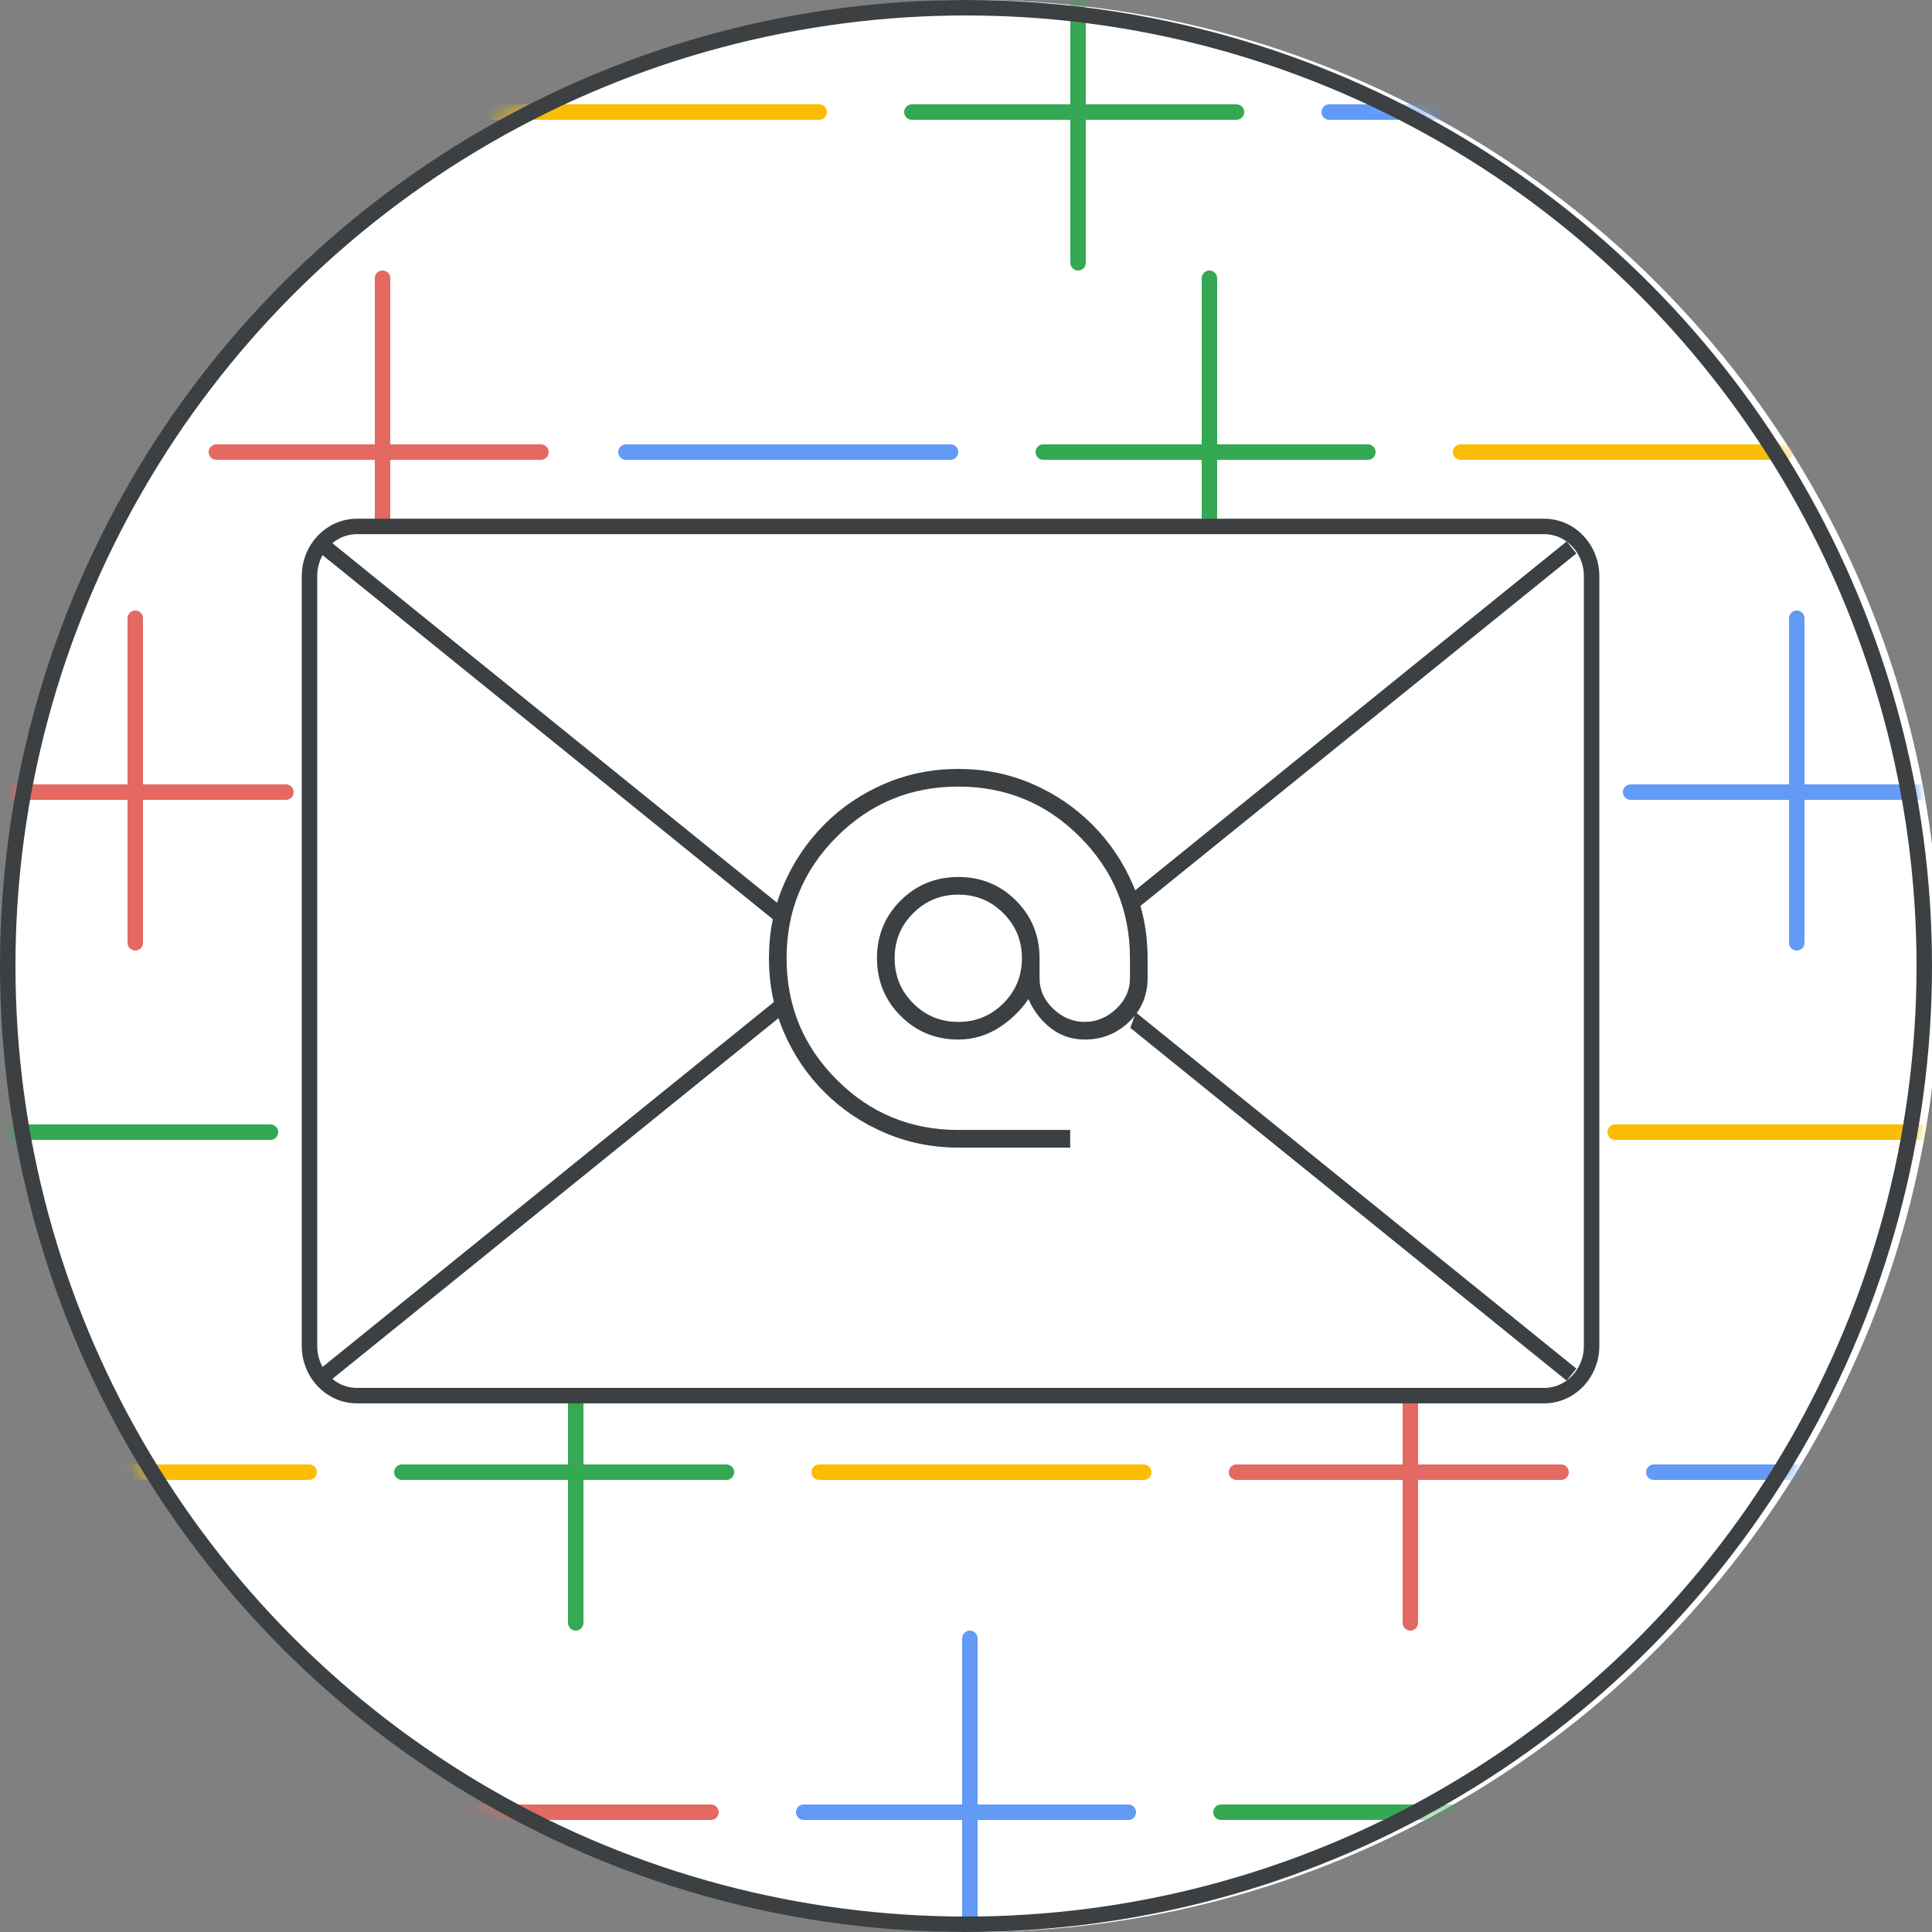 <svg width="125" height="125" viewBox="0 0 125 125" fill="none" xmlns="http://www.w3.org/2000/svg">
<rect x="0" y="0" width="125" height="125" fill="#808080" stroke="none"/>
<g id="add-or-delete-an-alternate-email-address-circle-graphic" clip-path="url(#clip0_1031_508)">
<circle id="background" cx="63" cy="62.5" r="62.5" fill="white"/>
<g id="Group 2301">
<mask id="mask0_1031_508" style="mask-type:alpha" maskUnits="userSpaceOnUse" x="0" y="0" width="125" height="125">
<circle id="mask" cx="62.5" cy="62.5" r="62.5" fill="#E8F0FE"/>
</mask>
<g mask="url(#mask0_1031_508)">
<g id="row">
<g id="plus">
<path id="Line 85" d="M117.25 106L117.25 127" stroke="#3C4043" stroke-linecap="round"/>
<path id="Line 86" d="M127 117.25L106 117.25" stroke="#3C4043" stroke-linecap="round"/>
</g>
<path id="minus" d="M100 117.25L79 117.25" stroke="#34A853" stroke-linecap="round"/>
<g id="plus_2">
<path id="Line 85_2" d="M62.75 106L62.75 127" stroke="#629AF6" stroke-linecap="round"/>
<path id="Line 86_2" d="M73 117.25L52 117.25" stroke="#629AF6" stroke-linecap="round"/>
</g>
<path id="minus_2" d="M46 117.25L25 117.25" stroke="#E46962" stroke-linecap="round"/>
</g>
<g id="row_2">
<path id="minus_3" d="M128 95.25L107 95.25" stroke="#629AF6" stroke-linecap="round"/>
<g id="plus_3">
<path id="Line 85_3" d="M91.25 84L91.25 105" stroke="#E46962" stroke-linecap="round"/>
<path id="Line 86_3" d="M101 95.25L80 95.25" stroke="#E46962" stroke-linecap="round"/>
</g>
<path id="minus_4" d="M74 95.25L53 95.25" stroke="#FBBC04" stroke-linecap="round"/>
<g id="plus_4">
<path id="Line 85_4" d="M37.25 84L37.25 105" stroke="#34A853" stroke-linecap="round"/>
<path id="Line 86_4" d="M47 95.25L26 95.25" stroke="#34A853" stroke-linecap="round"/>
</g>
<path id="minus_5" d="M20 95.25L-1 95.25" stroke="#FBBC04" stroke-linecap="round"/>
</g>
<g id="row_3">
<path id="minus_6" d="M125.5 73.25L104.5 73.25" stroke="#FBBC04" stroke-linecap="round"/>
<g id="plus_5">
<path id="Line 85_5" d="M88.75 62L88.75 83" stroke="#3C4043" stroke-linecap="round"/>
<path id="Line 86_5" d="M98.5 73.25L77.5 73.25" stroke="#3C4043" stroke-linecap="round"/>
</g>
<path id="minus_7" d="M71.5 73.25L50.5 73.25" stroke="#3C4043" stroke-linecap="round"/>
<g id="plus_6">
<path id="Line 85_6" d="M34.75 62L34.75 83" stroke="#3C4043" stroke-linecap="round"/>
<path id="Line 86_6" d="M44.5 73.25L23.5 73.25" stroke="#3C4043" stroke-linecap="round"/>
</g>
<path id="minus_8" d="M17.5 73.25L-3.5 73.25" stroke="#34A853" stroke-linecap="round"/>
</g>
<g id="row_4">
<g id="plus_7">
<path id="Line 85_7" d="M116.25 40L116.25 61" stroke="#629AF6" stroke-linecap="round"/>
<path id="Line 86_7" d="M126.5 51.25L105.5 51.25" stroke="#629AF6" stroke-linecap="round"/>
</g>
<path id="minus_9" d="M99.5 51.25L78.5 51.25" stroke="#C2E7FF" stroke-linecap="round"/>
<g id="plus_8">
<path id="Line 85_8" d="M62.75 40L62.75 61" stroke="#3C4043" stroke-linecap="round"/>
<path id="Line 86_8" d="M72.5 51.25L51.5 51.25" stroke="#3C4043" stroke-linecap="round"/>
</g>
<path id="minus_10" d="M45.5 51.25L24.5 51.25" stroke="#3C4043" stroke-linecap="round"/>
<g id="plus_9">
<path id="Line 85_9" d="M8.75 40L8.75 61" stroke="#E46962" stroke-linecap="round"/>
<path id="Line 86_9" d="M18.5 51.25L-2.5 51.25" stroke="#E46962" stroke-linecap="round"/>
</g>
</g>
<g id="row_5">
<g id="plus_10">
<path id="Line 86_10" d="M142.5 29.25L121.5 29.25" stroke="#3C4043" stroke-linecap="round"/>
</g>
<path id="minus_11" d="M115.5 29.25L94.5 29.25" stroke="#FBBC04" stroke-linecap="round"/>
<g id="plus_11">
<path id="Line 85_10" d="M78.25 18L78.25 39" stroke="#34A853" stroke-linecap="round"/>
<path id="Line 86_11" d="M88.5 29.25L67.5 29.25" stroke="#34A853" stroke-linecap="round"/>
</g>
<path id="minus_12" d="M61.5 29.25L40.5 29.25" stroke="#629AF6" stroke-linecap="round"/>
<g id="plus_12">
<path id="Line 85_11" d="M24.75 18L24.75 39" stroke="#E46962" stroke-linecap="round"/>
<path id="Line 86_12" d="M35 29.25L14 29.25" stroke="#E46962" stroke-linecap="round"/>
</g>
<path id="minus_13" d="M7.5 29.25L-13.5 29.25" stroke="#3C4043" stroke-linecap="round"/>
</g>
<g id="row_6">
<g id="plus_13">
<path id="Line 85_12" d="M124.25 -4L124.25 17" stroke="#3C4043" stroke-linecap="round"/>
<path id="Line 86_13" d="M134 7.25L113 7.25" stroke="#3C4043" stroke-linecap="round"/>
</g>
<path id="minus_14" d="M107 7.25L86 7.25" stroke="#629AF6" stroke-linecap="round"/>
<g id="plus_14">
<path id="Line 85_13" d="M69.75 -4L69.75 17" stroke="#34A853" stroke-linecap="round"/>
<path id="Line 86_14" d="M80 7.25L59 7.25" stroke="#34A853" stroke-linecap="round"/>
</g>
<path id="minus_15" d="M53 7.25L32 7.25" stroke="#FBBC04" stroke-linecap="round"/>
<g id="plus_15">
<path id="Line 85_14" d="M16.25 -4L16.25 17" stroke="#3C4043" stroke-linecap="round"/>
<path id="Line 86_15" d="M26 7.25L5 7.25" stroke="#3C4043" stroke-linecap="round"/>
</g>
</g>
<g id="email">
<g id="Email">
<g id="envelope">
<path id="Fill 1" fill-rule="evenodd" clip-rule="evenodd" d="M99.906 90.297L23.095 90.297C21.399 90.297 20.024 88.858 20.024 87.083L20.024 37.275C20.024 35.5 21.399 34.061 23.095 34.061L99.906 34.061C101.602 34.061 102.976 35.5 102.976 37.275L102.976 87.083C102.976 88.858 101.602 90.297 99.906 90.297Z" fill="white"/>
<g id="Group 10">
<g id="Group 10 Copy">
<path id="Fill 7" fill-rule="evenodd" clip-rule="evenodd" d="M21.049 89.236L61.362 56.64L101.676 89.236" fill="white"/>
<path id="Stroke 9" d="M21.049 88.939L61.362 56.343L101.676 88.939" stroke="#3C4043" stroke-linejoin="round"/>
</g>
<path id="Fill 7_2" fill-rule="evenodd" clip-rule="evenodd" d="M21.049 35.122L61.362 67.718L101.676 35.122" fill="white"/>
<path id="Stroke 9_2" d="M21.049 35.419L61.362 68.015L101.676 35.419" stroke="#3C4043" stroke-linejoin="round"/>
</g>
<path id="Stroke 11" fill-rule="evenodd" clip-rule="evenodd" d="M99.906 90.297L23.095 90.297C21.399 90.297 20.024 88.858 20.024 87.083L20.024 37.275C20.024 35.5 21.399 34.061 23.095 34.061L99.906 34.061C101.602 34.061 102.976 35.5 102.976 37.275L102.976 87.083C102.976 88.858 101.602 90.297 99.906 90.297Z" stroke="#3C4043"/>
</g>
</g>
<circle id="Ellipse 17" cx="62" cy="62" r="12" fill="white"/>
<path id="Vector" d="M50.818 66.704L50.932 66.655L50.818 66.704C51.446 68.173 52.315 69.462 53.425 70.57C54.534 71.678 55.826 72.548 57.299 73.178C58.774 73.81 60.346 74.125 62.014 74.125H68.991H69.116V74V73.358V73.233H68.991H61.999C58.887 73.233 56.24 72.139 54.05 69.948C51.861 67.758 50.767 65.11 50.767 61.999C50.767 58.887 51.861 56.24 54.052 54.05C56.242 51.861 58.89 50.767 62.001 50.767C65.113 50.767 67.76 51.861 69.95 54.051C72.139 56.241 73.233 58.888 73.233 62V63.284C73.233 64.084 72.926 64.774 72.305 65.362C71.681 65.951 70.976 66.242 70.183 66.242C69.391 66.242 68.686 65.951 68.062 65.362C67.441 64.774 67.134 64.084 67.134 63.284V62.001C67.134 60.569 66.638 59.352 65.648 58.358C64.658 57.364 63.442 56.866 62.008 56.866C60.575 56.866 59.356 57.361 58.361 58.352C57.364 59.342 56.866 60.558 56.866 61.992C56.866 63.425 57.364 64.644 58.358 65.64C59.352 66.636 60.571 67.134 62.005 67.134C62.994 67.134 63.907 66.845 64.741 66.268C65.492 65.748 66.102 65.115 66.569 64.369C66.844 65.109 67.276 65.74 67.862 66.259C68.521 66.842 69.297 67.134 70.183 67.134C71.264 67.134 72.194 66.763 72.965 66.022C73.738 65.28 74.125 64.365 74.125 63.283V62.007C74.125 60.323 73.811 58.749 73.182 57.286C72.553 55.825 71.684 54.54 70.575 53.432C69.465 52.323 68.178 51.453 66.715 50.822C65.249 50.191 63.68 49.875 62.008 49.875C60.338 49.875 58.767 50.189 57.296 50.818C55.827 51.446 54.538 52.316 53.43 53.425C52.322 54.535 51.452 55.822 50.822 57.285C50.19 58.751 49.875 60.32 49.875 61.992C49.875 63.662 50.189 65.233 50.818 66.704ZM65.003 65.005C64.177 65.831 63.178 66.242 61.998 66.242C60.818 66.242 59.82 65.83 58.995 65.003C58.169 64.177 57.758 63.178 57.758 61.998C57.758 60.818 58.17 59.82 58.997 58.995C59.823 58.169 60.822 57.758 62.002 57.758C63.182 57.758 64.18 58.17 65.005 58.997C65.831 59.823 66.242 60.822 66.242 62.002C66.242 63.182 65.83 64.18 65.003 65.005Z" fill="#3C4043" stroke="#3C4043" stroke-width="0.25"/>
</g>
</g>
</g>
<circle id="border" cx="62.5" cy="62.5" r="62" stroke="#3C4043"/>
</g>
<defs>
<clipPath id="clip0_1031_508">
<rect width="125" height="125" fill="white"/>
</clipPath>
</defs>
</svg>